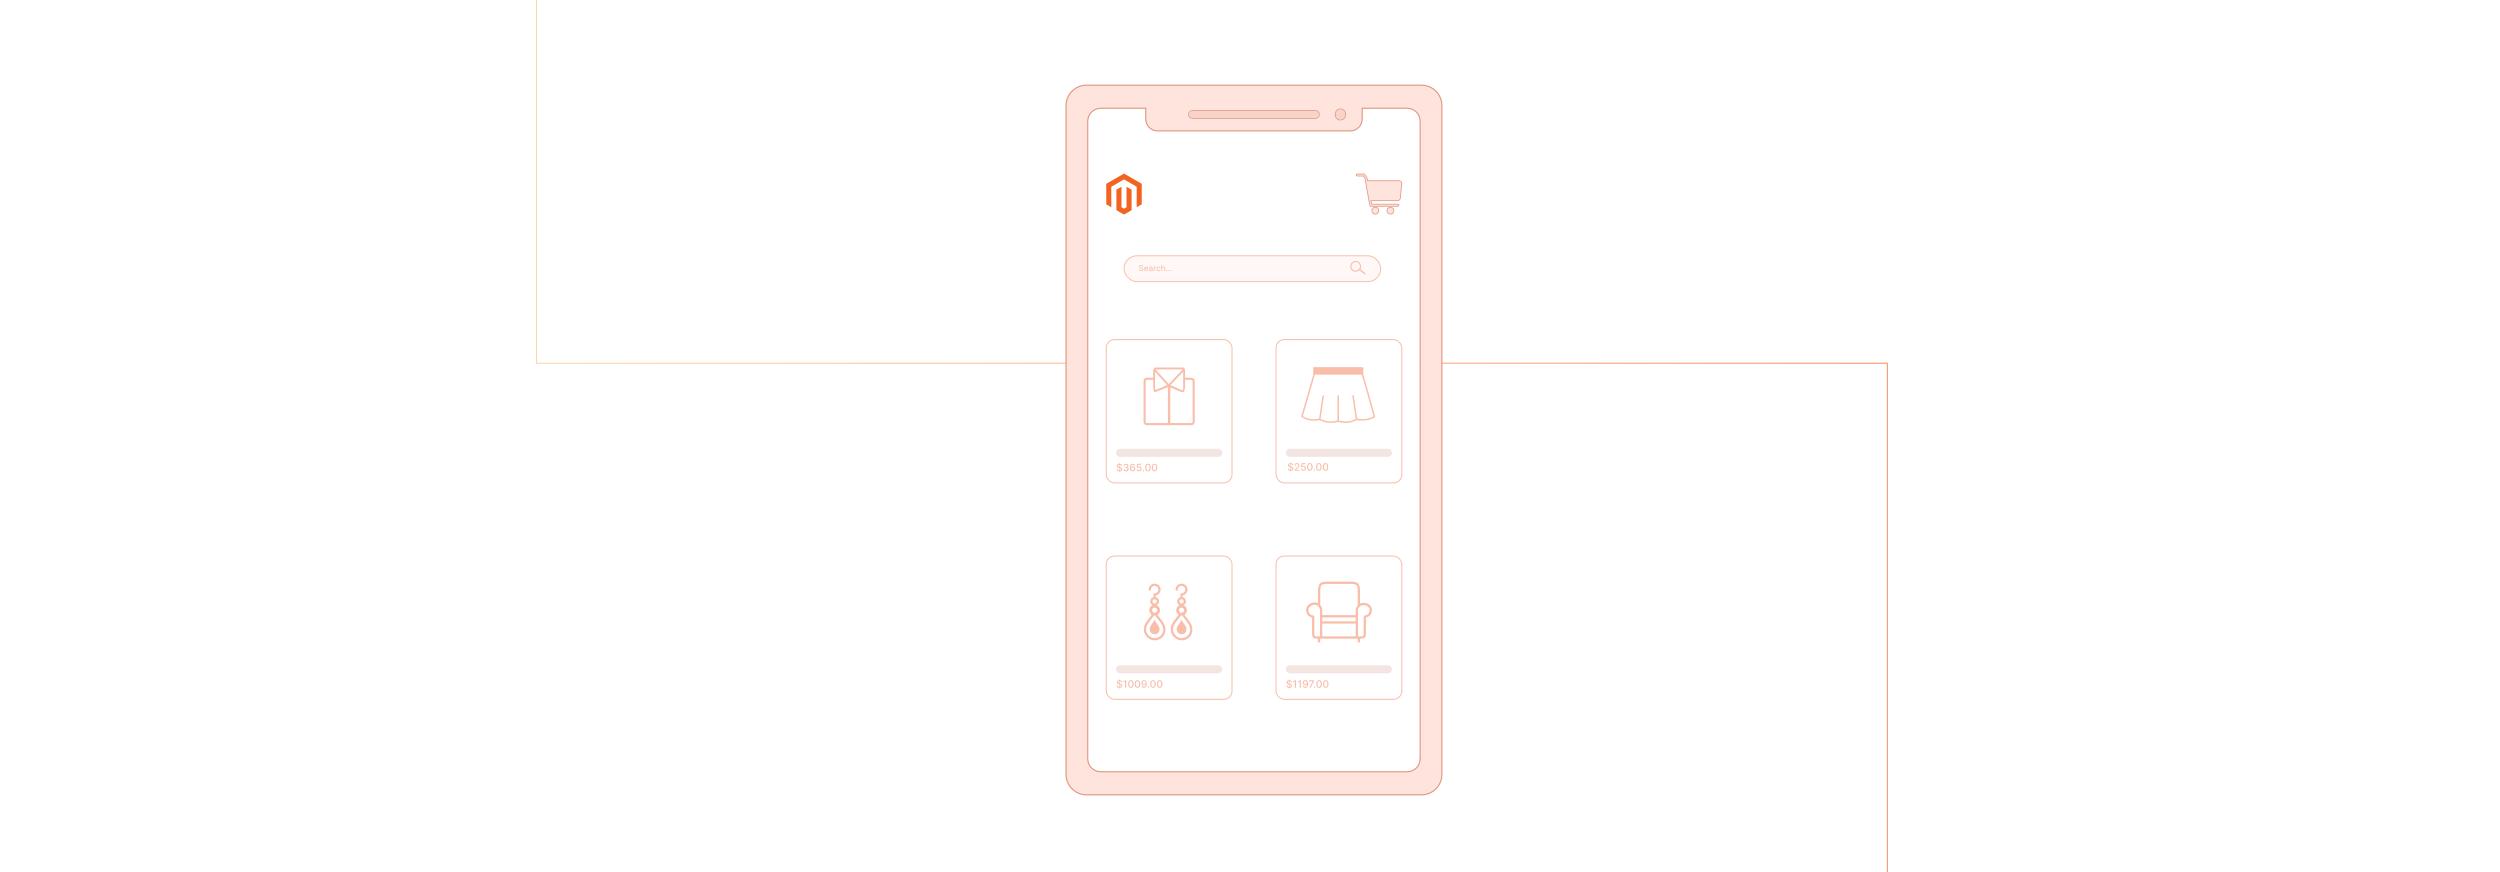 <?xml version="1.0" encoding="UTF-8"?><svg xmlns="http://www.w3.org/2000/svg" xmlns:xlink="http://www.w3.org/1999/xlink" viewBox="0 0 860 300"><defs><linearGradient id="New_Gradient_Swatch_copy_5" x1="184.407" y1="150" x2="649.338" y2="150" gradientUnits="userSpaceOnUse"><stop offset=".001" stop-color="#ffc587"/><stop offset="1" stop-color="#f26322"/></linearGradient><filter id="drop-shadow-3" filterUnits="userSpaceOnUse"><feOffset dx="1.364" dy="1.364"/><feGaussianBlur result="blur" stdDeviation="2.046"/><feFlood flood-color="#333" flood-opacity=".08"/><feComposite in2="blur" operator="in"/><feComposite in="SourceGraphic"/></filter></defs><g id="Layer_1"><rect y="0" width="860" height="300" rx="5" ry="5" fill="#fff" stroke-width="0"/></g><g id="Layer_2"><polyline points="184.532 0 184.532 124.922 649.213 124.922 649.213 300" fill="none" stroke="url(#New_Gradient_Swatch_copy_5)" stroke-miterlimit="10" stroke-width=".25"/><g filter="url(#drop-shadow-3)"><rect x="371.221" y="33.449" width="115.927" height="235.264" fill="#fff" stroke-width="0"/><path d="M459.737,36.16c-.959,0-1.748.829-1.748,1.854s.789,1.854,1.748,1.854c.968,0,1.756-.829,1.756-1.854s-.789-1.854-1.756-1.854ZM451.2,36.746h-42.409c-.675,0-1.228.553-1.228,1.228v.081c0,.675.553,1.228,1.228,1.228h42.409c.675,0,1.228-.553,1.228-1.228v-.081c0-.675-.553-1.228-1.228-1.228Z" fill="#58595b" opacity=".51" stroke-width="0"/><rect x="407.564" y="36.746" width="44.864" height="2.537" rx="1.228" ry="1.228" fill="#58595b" opacity=".51" stroke-width="0"/><path d="M461.494,38.014c0,1.024-.789,1.854-1.756,1.854-.959,0-1.748-.829-1.748-1.854s.789-1.854,1.748-1.854c.968,0,1.756.829,1.756,1.854Z" fill="#58595b" opacity=".51" stroke-width="0"/><path d="M487.601,27.94h-115.21c-3.886,0-7.041,3.155-7.041,7.041v230.037c0,3.886,3.155,7.041,7.041,7.041h115.21c3.895,0,7.049-3.155,7.049-7.041V34.981c0-3.886-3.155-7.041-7.049-7.041ZM487.17,259.652c0,2.472-2,4.472-4.472,4.472h-105.404c-2.463,0-4.472-2-4.472-4.472V40.348c0-2.472,2.008-4.472,4.472-4.472h15.472v3.716c0,2.252,1.829,4.082,4.082,4.082h66.296c2.252,0,4.082-1.829,4.082-4.082v-3.716h15.472c2.472,0,4.472,2,4.472,4.472v219.305ZM461.494,38.014c0,1.024-.789,1.854-1.756,1.854-.959,0-1.748-.829-1.748-1.854s.789-1.854,1.748-1.854c.968,0,1.756.829,1.756,1.854ZM452.428,37.974v.081c0,.675-.553,1.228-1.228,1.228h-42.409c-.675,0-1.228-.553-1.228-1.228v-.081c0-.675.553-1.228,1.228-1.228h42.409c.675,0,1.228.553,1.228,1.228Z" fill="#ffe4de" stroke="#e09480" stroke-miterlimit="10" stroke-width=".385"/><rect x="407.564" y="36.746" width="44.864" height="2.537" rx="1.228" ry="1.228" fill="#58595b" opacity=".51" stroke-width="0"/><path d="M461.494,38.014c0,1.024-.789,1.854-1.756,1.854-.959,0-1.748-.829-1.748-1.854s.789-1.854,1.748-1.854c.968,0,1.756.829,1.756,1.854Z" fill="#58595b" opacity=".51" stroke-width="0"/><rect x="407.564" y="36.746" width="44.864" height="2.537" rx="1.228" ry="1.228" fill="#f9d3c7" stroke-width="0"/><path d="M461.494,38.014c0,1.024-.789,1.854-1.756,1.854-.959,0-1.748-.829-1.748-1.854s.789-1.854,1.748-1.854c.968,0,1.756.829,1.756,1.854Z" fill="#f9d3c7" stroke-width="0"/><g opacity=".51"><rect x="437.591" y="189.92" width="43.259" height="49.288" rx="2.844" ry="2.844" fill="#fff" stroke="#f17f57" stroke-miterlimit="10" stroke-width=".35"/><path d="M442.648,233.324c-.014-.118-.069-.211-.166-.277-.097-.065-.22-.099-.367-.099-.105,0-.197.017-.274.05-.077.033-.137.078-.179.135-.042.057-.063.122-.063.196,0,.061.015.113.043.158.029.045.067.081.115.111s.098.055.152.074c.055.02.106.036.157.049l.251.065c.082.02.166.047.252.081.086.035.166.08.24.136.073.056.133.126.178.208.046.083.069.182.069.298,0,.146-.037.275-.113.388-.075.113-.183.203-.325.268s-.313.098-.514.098c-.193,0-.359-.031-.499-.092-.141-.061-.251-.148-.33-.26-.08-.113-.124-.246-.132-.401h.389c.008.092.038.17.091.232.053.061.121.107.204.137.083.03.175.045.274.045.11,0,.208-.017.293-.052.086-.035.154-.083.203-.146.049-.062.074-.135.074-.219,0-.076-.021-.139-.065-.187s-.101-.089-.174-.121c-.073-.031-.156-.06-.248-.084l-.304-.083c-.206-.056-.369-.139-.489-.247s-.18-.253-.18-.432c0-.148.041-.277.121-.388.081-.111.19-.197.327-.258.137-.061.292-.092.464-.092.174,0,.328.031.462.091.134.061.239.145.316.252.077.106.117.229.121.367h-.374v0ZM442.004,235.542v-3.215h.206v3.215h-.206Z" fill="#f17f57" stroke-width="0"/><path d="M444.461,232.649v2.571h-.389v-2.182h-.015l-.615.402v-.372l.642-.419h.378Z" fill="#f17f57" stroke-width="0"/><path d="M446.132,232.649v2.571h-.39v-2.182h-.015l-.615.402v-.372l.641-.419h.378,0Z" fill="#f17f57" stroke-width="0"/><path d="M447.683,232.614c.115.001.228.022.339.063.111.041.212.108.302.201.09.092.162.218.216.376.054.158.081.354.082.589,0,.225-.022.425-.067.601s-.11.323-.195.444c-.084.121-.186.212-.306.275-.12.063-.254.095-.404.095-.153,0-.289-.03-.408-.091-.118-.06-.215-.144-.29-.25s-.121-.23-.139-.368h.383c.025.11.076.2.154.268.077.069.177.103.3.103.189,0,.336-.083.441-.247s.159-.394.159-.69h-.02c-.043.072-.098.134-.163.186s-.137.092-.218.121c-.081.029-.166.043-.258.043-.148,0-.282-.036-.404-.109-.121-.073-.218-.172-.29-.3s-.108-.272-.108-.436c0-.162.037-.31.111-.442.075-.133.178-.237.312-.315.134-.077.29-.115.47-.113h-0ZM447.684,232.94c-.098,0-.186.024-.264.072-.078.049-.14.113-.185.195-.045.081-.068.172-.068.272s.022.19.066.27c.044.081.105.145.181.192s.164.071.263.071c.073,0,.142-.014.206-.043.063-.029.119-.068.167-.118.047-.051.085-.109.112-.172.027-.065.04-.133.04-.204,0-.095-.023-.182-.067-.264s-.106-.146-.184-.197-.166-.075-.266-.075h-0Z" fill="#f17f57" stroke-width="0"/><path d="M449.091,235.22l1.123-2.22v-.019h-1.299v-.332h1.7v.344l-1.119,2.228h-.406Z" fill="#f17f57" stroke-width="0"/><path d="M450.862,235.244c-.069,0-.128-.025-.177-.073-.049-.049-.074-.109-.074-.178,0-.069.025-.128.074-.176.049-.049.108-.073.177-.073s.128.024.177.073c.049.049.074.108.074.176,0,.046-.011.088-.035.126-.023.038-.053.069-.091.091-.038.023-.08.034-.126.034h0Z" fill="#f17f57" stroke-width="0"/><path d="M452.41,235.263c-.198-.001-.368-.053-.508-.157-.141-.103-.248-.254-.323-.453s-.111-.438-.111-.717c0-.278.037-.517.112-.715.075-.197.183-.348.324-.452s.31-.156.506-.156c.197,0,.366.052.506.157.141.104.248.254.324.452.075.197.113.435.113.714,0,.28-.037.519-.112.718-.075.198-.182.349-.323.453-.141.104-.31.157-.507.157h0ZM452.41,234.928c.174,0,.31-.085.409-.255s.148-.416.148-.737c0-.213-.023-.394-.067-.541s-.109-.26-.193-.337-.182-.115-.297-.115c-.173,0-.309.085-.408.256-.099.171-.148.417-.15.737,0,.214.023.396.067.543.045.148.108.259.192.335.083.076.182.114.298.114h0Z" fill="#f17f57" stroke-width="0"/><path d="M454.694,235.263c-.198-.001-.368-.053-.508-.157-.141-.103-.248-.254-.323-.453s-.111-.438-.111-.717c0-.278.037-.517.112-.715.075-.197.183-.348.324-.452s.31-.156.506-.156c.197,0,.366.052.506.157.141.104.248.254.324.452.075.197.113.435.113.714,0,.28-.037.519-.112.718-.075.198-.182.349-.323.453-.141.104-.31.157-.507.157h0ZM454.694,234.928c.174,0,.31-.085.409-.255s.148-.416.148-.737c0-.213-.023-.394-.067-.541s-.109-.26-.193-.337-.182-.115-.297-.115c-.173,0-.309.085-.408.256-.099.171-.148.417-.15.737,0,.214.023.396.067.543.045.148.108.259.192.335.083.076.182.114.298.114h0Z" fill="#f17f57" stroke-width="0"/><path d="M442.345,227.492h33.75c.764,0,1.383.619,1.383,1.383h0c0,.764-.619,1.383-1.383,1.383h-33.75c-.764,0-1.383-.619-1.383-1.383h0c0-.764.619-1.383,1.383-1.383Z" fill="#e8ccc4" stroke-width="0"/><path d="M466.514,218.33v1.283h-.791v-1.283h-.129c-.009,0-.02.002-.031.002h-12.405c-.015.002-.029.002-.044.002h-.332v1.279h-.791v-1.279h-.455v-.002c-.446-.002-.813-.09-1.09-.326-.284-.241-.444-.607-.459-1.143v-.018l.002-5.752c-.358-.103-.671-.236-.937-.404-.365-.23-.638-.525-.806-.894-.566-1.242-.28-2.288.389-2.992.304-.321.69-.566,1.11-.723.418-.157.872-.225,1.313-.19.332.026.658.107.959.249v-3.978c0-1.637.245-2.491.876-2.968.616-.466,1.504-.485,2.85-.485h7.046c1.464,0,2.352.057,2.939.581.586.524.758,1.421.758,3.082v3.919c.402-.192.844-.28,1.285-.277.429.004.855.094,1.239.258.389.168.739.413,1.014.725.601.688.819,1.67.236,2.813-.177.348-.446.638-.8.868-.266.171-.577.31-.935.415v5.758h-.002v.009c-.015.538-.175.901-.459,1.143-.277.234-.643.325-1.09.326v.002h-.459 0ZM452.805,206.734c.243.277.441.627.572,1.053.063.203.107.424.129.664.022.23.022.477-.002.745v1.056h11.498v-1.073c-.022-.26-.029-.501-.013-.723.018-.253.066-.487.153-.699.142-.35.33-.643.551-.883v-4.504c0-1.42-.111-2.155-.492-2.496-.38-.339-1.141-.376-2.413-.376h-7.046c-1.183,0-1.962.013-2.376.326-.404.304-.56.979-.56,2.338v4.572h0ZM453.504,211.042v1.329h11.498v-1.329h-11.498ZM452.195,207.245c-.046-.029-.087-.07-.116-.116-.306-.277-.688-.42-1.08-.452-.33-.026-.667.024-.979.14-.31.116-.592.295-.813.529-.461.487-.651,1.224-.243,2.122.101.221.275.404.512.555.262.166.597.291.994.38h0c.175.039.308.197.308.385l-.002,6.058c.007.289.07.466.181.56.118.101.317.14.581.14v-.002h.918c.015-.002.029-.002.044-.002h.216l.002-8.355c0-.015,0-.028.002-.042.02-.225.02-.431.002-.62-.017-.184-.05-.352-.098-.505-.098-.321-.245-.577-.428-.776h0ZM465.793,210.524c.013.039.02.079.02.123,0,.042-.007.085-.02.123v1.908c.007.028.009.059.009.088s-.004.061-.009.088v4.684h1.178v.002c.262,0,.461-.039.581-.14.109-.092.171-.266.181-.551h-.002v-6.065c0-.199.147-.363.337-.391.385-.088.706-.216.959-.38.234-.153.411-.341.525-.564.411-.806.277-1.478-.125-1.936-.192-.219-.446-.395-.732-.518-.291-.125-.612-.194-.933-.197-.763-.005-1.532.367-1.888,1.248-.053.133-.085.288-.096.461-.015.195-.007.406.013.632.002.011.002.024.002.035h.002v1.348h-.002,0ZM453.502,217.541h11.5v-4.378h-11.5v4.378h0Z" fill="#f17f57" stroke-width="0"/><rect x="379.188" y="189.92" width="43.259" height="49.288" rx="2.844" ry="2.844" fill="#fff" stroke="#f17f57" stroke-miterlimit="10" stroke-width=".35"/><path d="M384.245,233.324c-.013-.118-.069-.211-.166-.277-.097-.065-.219-.099-.366-.099-.106,0-.197.017-.274.05-.077.033-.137.078-.179.135-.043.057-.063.122-.063.196,0,.061.014.113.043.158.029.045.067.081.114.111s.099.055.152.074c.055.02.107.036.157.049l.251.065c.082.02.166.047.252.081.087.035.166.08.24.136.074.056.133.126.179.208.045.083.069.182.069.298,0,.146-.038.275-.113.388-.075.113-.183.203-.325.268s-.314.098-.515.098c-.193,0-.359-.031-.499-.092-.141-.061-.25-.148-.33-.26-.079-.113-.123-.246-.132-.401h.39c.007.092.038.17.091.232.053.061.122.107.205.137.083.03.174.045.274.045.109,0,.207-.017.293-.052s.153-.083.202-.146c.05-.062.075-.135.075-.219,0-.076-.022-.139-.065-.187-.043-.049-.101-.089-.174-.121-.073-.031-.157-.06-.248-.084l-.304-.083c-.206-.056-.369-.139-.489-.247-.121-.109-.18-.253-.18-.432,0-.148.04-.277.121-.388s.189-.197.326-.258c.137-.061.292-.092.465-.092.174,0,.328.031.462.091.133.061.238.145.316.252.077.106.117.229.121.367h-.374v0ZM383.601,235.542v-3.215h.206v3.215h-.206Z" fill="#f17f57" stroke-width="0"/><path d="M386.058,232.649v2.571h-.39v-2.182h-.015l-.615.402v-.372l.641-.419h.378,0Z" fill="#f17f57" stroke-width="0"/><path d="M387.649,235.263c-.198-.001-.368-.053-.508-.157-.141-.103-.248-.254-.323-.453s-.111-.438-.111-.717c0-.278.037-.517.112-.715.075-.197.183-.348.324-.452s.31-.156.506-.156c.197,0,.366.052.506.157.141.104.248.254.324.452.075.197.113.435.113.714,0,.28-.037.519-.112.718-.075.198-.182.349-.323.453-.141.104-.31.157-.507.157h0ZM387.649,234.928c.174,0,.31-.085.409-.255s.148-.416.148-.737c0-.213-.023-.394-.067-.541s-.109-.26-.193-.337-.182-.115-.297-.115c-.173,0-.309.085-.408.256-.099.171-.148.417-.15.737,0,.214.023.396.067.543.045.148.108.259.192.335.083.076.182.114.298.114h0Z" fill="#f17f57" stroke-width="0"/><path d="M389.933,235.263c-.199-.001-.368-.053-.509-.157-.141-.103-.248-.254-.322-.453s-.112-.438-.112-.717c0-.278.037-.517.113-.715.075-.197.182-.348.324-.452s.31-.156.507-.156.366.052.506.157c.141.104.248.254.323.452.075.197.113.435.113.714,0,.28-.037.519-.112.718-.075.198-.182.349-.322.453-.141.104-.31.157-.507.157h0ZM389.933,234.928c.174,0,.31-.085.409-.255.098-.17.147-.416.147-.737,0-.213-.022-.394-.067-.541-.045-.148-.108-.26-.192-.337s-.182-.115-.297-.115c-.173,0-.309.085-.408.256-.099.171-.148.417-.149.737,0,.214.022.396.067.543.045.148.108.259.191.335.083.076.182.114.299.114h0Z" fill="#f17f57" stroke-width="0"/><path d="M392.176,232.614c.115.001.228.022.339.063.111.041.212.108.302.201.09.092.162.218.216.376.054.158.081.354.082.589,0,.225-.022.425-.067.601s-.11.323-.195.444c-.084.121-.186.212-.306.275-.12.063-.254.095-.404.095-.153,0-.289-.03-.408-.091-.118-.06-.215-.144-.29-.25s-.121-.23-.139-.368h.383c.025.11.076.2.154.268.077.069.177.103.3.103.189,0,.336-.083.441-.247s.159-.394.159-.69h-.02c-.043.072-.098.134-.163.186s-.137.092-.218.121c-.081.029-.166.043-.258.043-.148,0-.282-.036-.404-.109-.121-.073-.218-.172-.29-.3s-.108-.272-.108-.436c0-.162.037-.31.111-.442.075-.133.178-.237.312-.315.134-.077.29-.115.47-.113h-0ZM392.178,232.94c-.098,0-.186.024-.264.072-.078.049-.14.113-.185.195-.045.081-.068.172-.068.272s.022.19.066.27c.044.081.105.145.181.192s.164.071.263.071c.073,0,.142-.014.206-.043.063-.029.119-.068.167-.118.047-.051.085-.109.112-.172.027-.065.04-.133.04-.204,0-.095-.023-.182-.067-.264s-.106-.146-.184-.197-.166-.075-.266-.075h-0Z" fill="#f17f57" stroke-width="0"/><path d="M393.726,235.244c-.069,0-.128-.025-.177-.073-.049-.049-.074-.109-.074-.178,0-.069.025-.128.074-.176.049-.049.108-.073.177-.073s.127.024.176.073c.05.049.075.108.075.176,0,.046-.012.088-.035.126-.023.038-.053.069-.091.091-.037.023-.079.034-.125.034h0Z" fill="#f17f57" stroke-width="0"/><path d="M395.274,235.263c-.198-.001-.368-.053-.508-.157-.141-.103-.248-.254-.323-.453s-.111-.438-.111-.717c0-.278.037-.517.112-.715.075-.197.183-.348.324-.452s.31-.156.506-.156c.197,0,.366.052.506.157.141.104.248.254.324.452.075.197.113.435.113.714,0,.28-.037.519-.112.718-.075.198-.182.349-.323.453-.141.104-.31.157-.507.157h0ZM395.274,234.928c.174,0,.31-.085.409-.255s.148-.416.148-.737c0-.213-.023-.394-.067-.541s-.109-.26-.193-.337-.182-.115-.297-.115c-.173,0-.309.085-.408.256-.099.171-.148.417-.15.737,0,.214.023.396.067.543.045.148.108.259.192.335.083.076.182.114.298.114h0Z" fill="#f17f57" stroke-width="0"/><path d="M397.558,235.263c-.199-.001-.368-.053-.509-.157-.141-.103-.248-.254-.322-.453s-.112-.438-.112-.717c0-.278.037-.517.113-.715.075-.197.182-.348.324-.452s.31-.156.507-.156.366.052.506.157c.141.104.248.254.323.452.075.197.113.435.113.714,0,.28-.037.519-.112.718-.075.198-.182.349-.322.453-.141.104-.31.157-.507.157h0ZM397.558,234.928c.174,0,.31-.085.409-.255.098-.17.147-.416.147-.737,0-.213-.022-.394-.067-.541-.045-.148-.108-.26-.192-.337s-.182-.115-.297-.115c-.173,0-.309.085-.408.256-.099.171-.148.417-.149.737,0,.214.022.396.067.543.045.148.108.259.191.335.083.076.182.114.299.114h0Z" fill="#f17f57" stroke-width="0"/><path d="M383.942,227.492h33.75c.764,0,1.383.619,1.383,1.383h0c0,.764-.619,1.383-1.383,1.383h-33.75c-.764,0-1.383-.619-1.383-1.383h0c0-.764.619-1.383,1.383-1.383Z" fill="#e8ccc4" stroke-width="0"/><path d="M405.806,206.847c.667.28,1.136.939,1.136,1.708,0,.658-.344,1.236-.861,1.564.243.357.532.721.827,1.092.615.775,1.253,1.579,1.624,2.486.214.523.306,1.059.293,1.579-.018.734-.245,1.436-.635,2.023-.393.591-.953,1.067-1.634,1.346-.448.183-.948.28-1.484.267-.457-.011-.888-.103-1.283-.258-.74-.292-1.358-.809-1.786-1.451-.427-.641-.665-1.409-.645-2.206.011-.437.099-.869.26-1.276.355-.901.994-1.703,1.613-2.482.305-.383.605-.76.855-1.131-.508-.33-.844-.902-.844-1.553,0-.769.469-1.428,1.136-1.708-.477-.255-.801-.758-.801-1.337,0-.706.482-1.298,1.135-1.467v-.915c0-.212.172-.384.384-.384.341.001.668-.135.908-.376.241-.241.377-.568.376-.908.001-.341-.135-.668-.376-.908v-.002c-.231-.231-.552-.375-.908-.375-.355,0-.676.144-.908.376-.241.241-.377.568-.376.908,0,.212-.172.384-.384.384s-.384-.172-.384-.384c0-.567.23-1.08.601-1.451.371-.371.885-.601,1.451-.601.565,0,1.078.23,1.45.602l.001-.001c.371.371.601.885.601,1.451s-.23,1.08-.601,1.451c-.285.285-.654.487-1.067.565v.568c.649.171,1.129.762,1.129,1.466,0,.579-.325,1.082-.802,1.337h0v-0ZM396.542,206.847c.667.28,1.136.939,1.136,1.708,0,.658-.344,1.236-.861,1.564.243.357.532.721.827,1.092.615.775,1.253,1.579,1.624,2.486.214.523.306,1.059.293,1.579-.018.734-.245,1.436-.635,2.023-.393.591-.953,1.067-1.634,1.346-.448.183-.948.28-1.484.267-.457-.011-.888-.103-1.283-.258-.74-.292-1.358-.809-1.786-1.451-.427-.641-.665-1.409-.645-2.206.011-.437.099-.869.26-1.276.355-.901.994-1.703,1.613-2.482.305-.383.605-.76.855-1.131-.508-.33-.844-.902-.844-1.553,0-.769.469-1.428,1.136-1.708-.477-.255-.801-.758-.801-1.337,0-.706.482-1.298,1.135-1.467v-.915c0-.212.172-.384.384-.384.341.001.668-.135.908-.376.241-.241.377-.568.376-.908.001-.341-.135-.668-.376-.908v-.002c-.231-.231-.552-.375-.908-.375-.355,0-.676.144-.908.376-.241.241-.377.568-.376.908,0,.212-.172.384-.384.384s-.384-.172-.384-.384c0-.567.23-1.08.601-1.451.371-.371.885-.601,1.451-.601.565,0,1.078.23,1.45.602l.001-.001c.371.371.601.885.601,1.451s-.23,1.08-.601,1.451c-.285.285-.654.487-1.067.565v.568c.649.171,1.129.762,1.129,1.466,0,.579-.325,1.082-.802,1.337h0v-0ZM396.053,210.391c-.157.019-.316.018-.473-.003-.288.449-.64.891-.997,1.34-.583.733-1.185,1.489-1.496,2.279-.133.336-.199.676-.207,1.008-.016.63.175,1.241.516,1.753.34.511.831.921,1.417,1.152.324.128.667.198,1.015.206.426.011.819-.065,1.17-.208.529-.216.965-.59,1.274-1.053.311-.467.491-1.025.506-1.607.01-.417-.064-.847-.235-1.265-.325-.795-.93-1.558-1.513-2.292-.35-.441-.693-.873-.975-1.309h0ZM395.82,211.725c.263,1.23,2.499,2.62,1.414,4.373-.31.5-.861.755-1.411.741-.524-.013-1.048-.271-1.363-.743-1.167-1.747,1.091-3.108,1.361-4.371h0ZM395.828,207.666c.491,0,.888.398.888.889,0,.264-.115.501-.298.663-.348.309-.878.299-1.212-.028-.172-.167-.268-.396-.268-.636,0-.491.398-.889.889-.889h0ZM395.828,204.782c.402,0,.728.326.728.728s-.326.728-.728.728-.728-.326-.728-.728.326-.728.728-.728ZM405.318,210.391c-.157.019-.316.018-.473-.003-.288.449-.64.891-.997,1.34-.583.733-1.185,1.489-1.496,2.279-.133.336-.199.676-.207,1.008-.016.63.175,1.241.516,1.753.34.511.831.921,1.417,1.152.324.128.667.198,1.015.206.426.011.819-.065,1.17-.208.529-.216.965-.59,1.274-1.053.311-.467.491-1.025.506-1.607.01-.417-.064-.847-.235-1.265-.325-.795-.93-1.558-1.513-2.292-.35-.441-.693-.873-.975-1.309h0ZM405.084,211.725c.262,1.23,2.499,2.62,1.414,4.373-.31.5-.861.755-1.411.741-.524-.013-1.048-.271-1.363-.743-1.167-1.747,1.091-3.108,1.361-4.371h0ZM405.092,207.666c.491,0,.888.398.888.889,0,.264-.115.501-.298.663-.348.309-.878.299-1.212-.028-.172-.167-.268-.396-.268-.636,0-.491.398-.889.889-.889h0ZM405.092,204.782c.402,0,.728.326.728.728s-.326.728-.728.728-.728-.326-.728-.728.326-.728.728-.728Z" fill="#f17f57" fill-rule="evenodd" stroke-width="0"/><rect x="379.188" y="115.458" width="43.259" height="49.288" rx="2.844" ry="2.844" fill="#fff" stroke="#f17f57" stroke-miterlimit="10" stroke-width=".35"/><path d="M384.245,158.862c-.014-.118-.069-.211-.166-.277-.097-.065-.219-.099-.367-.099-.106,0-.197.017-.274.05-.077.033-.137.078-.179.135s-.063.122-.063.196c0,.061.014.113.043.158s.067.081.114.111.098.055.152.074c.055.02.107.036.157.049l.251.065c.082.02.166.047.252.081.086.035.166.08.24.136s.133.126.179.208.069.182.069.298c0,.146-.038.275-.113.388-.075.113-.183.203-.325.268s-.313.098-.514.098c-.192,0-.359-.031-.499-.092-.141-.061-.251-.148-.33-.26s-.124-.246-.132-.401h.389c.008.092.038.17.091.232.053.061.121.107.205.137.083.03.175.045.274.045.11,0,.207-.017.293-.052.086-.035.153-.083.203-.146.05-.062.074-.135.074-.219,0-.076-.022-.139-.065-.187-.043-.049-.101-.089-.174-.121-.073-.031-.156-.06-.248-.084l-.304-.083c-.206-.056-.369-.139-.489-.247-.12-.109-.18-.253-.18-.432,0-.148.04-.277.121-.388.081-.111.189-.197.327-.258.137-.061.292-.092.465-.092.174,0,.328.031.462.091.134.061.239.145.316.252.077.106.117.229.121.367h-.374v0ZM383.601,161.079v-3.215h.206v3.215h-.206Z" fill="#f17f57" stroke-width="0"/><path d="M385.978,160.793c-.172,0-.326-.03-.461-.089s-.242-.142-.32-.248-.12-.229-.126-.369h.394c.005.077.031.142.077.198.047.056.107.099.183.129.075.031.159.045.251.045.101,0,.191-.017.269-.053s.14-.085.184-.147c.044-.063.067-.137.067-.219,0-.087-.022-.163-.066-.228-.044-.065-.108-.117-.192-.155-.084-.037-.185-.056-.304-.056h-.217v-.316h.217c.095,0,.179-.017.252-.052.072-.034.129-.082.17-.144.041-.061.062-.133.062-.216,0-.079-.018-.148-.054-.208s-.086-.105-.15-.139c-.065-.034-.141-.051-.229-.051-.084,0-.162.015-.234.046-.072.031-.131.074-.176.131-.045.057-.069.124-.073.203h-.376c.004-.139.046-.261.124-.367.078-.105.182-.188.311-.247.129-.06.272-.089.43-.089.165,0,.307.032.428.096.12.064.213.149.279.256.066.106.098.222.097.349.001.144-.039.266-.12.366-.081.101-.188.168-.322.203v.02c.171.026.303.094.397.204.094.109.141.246.14.408.001.142-.038.268-.118.381-.079.112-.187.2-.323.264-.137.064-.293.096-.469.096h0Z" fill="#f17f57" stroke-width="0"/><path d="M388.258,160.793c-.115-.002-.227-.023-.338-.063-.111-.041-.212-.107-.302-.201-.091-.094-.163-.22-.217-.378-.054-.158-.081-.356-.081-.593,0-.224.022-.423.067-.597.045-.174.11-.321.194-.442.084-.12.186-.211.306-.274.119-.063.254-.094.403-.094.153,0,.289.03.408.091.119.06.215.143.289.25.074.106.121.227.141.363h-.383c-.026-.107-.078-.195-.154-.262-.077-.068-.177-.102-.301-.102-.189,0-.335.082-.44.246-.105.165-.158.392-.159.685h.019c.044-.073.099-.135.164-.186s.138-.091.218-.119c.081-.028.166-.042.256-.042.149,0,.284.036.405.109.121.073.217.172.289.3.072.127.108.272.108.437,0,.164-.037.312-.111.446-.074.133-.178.238-.312.316-.134.077-.29.115-.469.114h0ZM388.256,160.466c.099,0,.187-.025.265-.073s.139-.114.184-.196.068-.174.068-.275c0-.099-.022-.189-.066-.27s-.104-.146-.181-.194c-.077-.047-.164-.071-.262-.071-.075,0-.143.014-.207.043-.063.029-.118.068-.166.118-.048.051-.085.108-.113.173-.027.065-.041.133-.041.205,0,.096.022.185.067.267.045.083.106.148.185.198.078.05.167.075.265.075h0Z" fill="#f17f57" stroke-width="0"/><path d="M390.456,160.793c-.158,0-.299-.031-.424-.091s-.225-.144-.299-.25-.114-.228-.119-.364h.377c.009.111.058.201.147.272.089.071.195.107.319.107.099,0,.186-.023.263-.069.077-.046.137-.109.181-.189s.066-.172.066-.275c0-.104-.023-.198-.068-.28-.045-.082-.107-.146-.186-.194-.079-.047-.17-.071-.272-.071-.078,0-.156.013-.235.04-.079.027-.142.062-.191.106l-.356-.053.144-1.295h1.414v.332h-1.091l-.082.72h.015c.05-.049.117-.089.2-.122s.172-.049.268-.049c.157,0,.296.037.419.112.123.075.219.176.29.304.071.129.106.276.104.443.001.167-.037.315-.112.446-.076.131-.18.234-.314.308-.134.075-.286.113-.459.113h0Z" fill="#f17f57" stroke-width="0"/><path d="M391.962,160.781c-.069,0-.128-.025-.177-.073-.049-.049-.074-.109-.074-.178,0-.069.025-.128.074-.176.049-.049.109-.073.177-.073s.128.024.177.073c.05.049.074.108.074.176,0,.046-.012.088-.035.126s-.053.069-.091.091-.08.034-.126.034h0Z" fill="#f17f57" stroke-width="0"/><path d="M393.51,160.8c-.198-.001-.368-.053-.508-.157-.141-.103-.248-.254-.323-.453s-.112-.438-.112-.717c0-.278.037-.517.112-.715.075-.197.183-.348.324-.452s.31-.156.506-.156c.197,0,.366.052.506.157.141.104.248.254.323.452s.113.435.113.714c0,.28-.037.519-.112.718-.075.198-.182.349-.323.453-.141.104-.31.157-.507.157h0ZM393.51,160.465c.174,0,.31-.085.409-.255.098-.17.147-.416.147-.737,0-.213-.022-.394-.067-.541-.045-.148-.109-.26-.192-.337s-.182-.115-.297-.115c-.173,0-.309.085-.408.256-.099.171-.148.417-.149.737,0,.214.022.396.067.543.045.148.109.259.192.335s.182.114.299.114h-0Z" fill="#f17f57" stroke-width="0"/><path d="M395.793,160.8c-.198-.001-.368-.053-.508-.157-.141-.103-.248-.254-.323-.453s-.112-.438-.112-.717c0-.278.037-.517.112-.715.075-.197.183-.348.324-.452s.31-.156.506-.156c.197,0,.366.052.506.157.141.104.248.254.323.452s.113.435.113.714c0,.28-.037.519-.112.718-.075.198-.182.349-.323.453-.141.104-.31.157-.507.157h0ZM395.793,160.465c.174,0,.31-.085.409-.255.098-.17.147-.416.147-.737,0-.213-.022-.394-.067-.541-.045-.148-.109-.26-.192-.337s-.182-.115-.297-.115c-.173,0-.309.085-.408.256-.099.171-.148.417-.149.737,0,.214.022.396.067.543.045.148.109.259.192.335s.182.114.299.114h-0Z" fill="#f17f57" stroke-width="0"/><path d="M383.942,153.03h33.75c.764,0,1.383.619,1.383,1.383h0c0,.764-.619,1.383-1.383,1.383h-33.75c-.764,0-1.383-.619-1.383-1.383h0c0-.764.619-1.383,1.383-1.383Z" fill="#e8ccc4" stroke-width="0"/><path d="M396.176,125.78l4.516,4.991,4.76-4.994c-.068-.042-.147-.068-.233-.068h-3.252l-5.668.016c-.044.011-.086.031-.123.055h0ZM401.216,131.892v12.288h7.279c.11,0,.21-.045.283-.118.073-.073.118-.173.118-.283v-14.08c0-.11-.045-.21-.118-.283-.073-.073-.173-.118-.283-.118h-2.18c.002,1.624-.029,2.976-.208,3.664-.237.914-1.018.572-1.638.309l-3.252-1.38h0ZM400.393,144.18v-12.369l-4.212,1.646c-.385.15-.708.023-.758-.995-.037-.756-.073-1.863-.089-3.167-.018.003-.035.003-.053.003h-2.141c-.11,0-.21.045-.283.118-.073.073-.118.173-.118.283v14.08c0,.11.045.21.118.283s.173.118.283.118h7.253ZM406.312,128.572h2.183c.31,0,.593.128.797.331.203.203.331.486.331.797v14.08c0,.31-.126.593-.331.797-.203.203-.486.331-.797.331h-15.355c-.31,0-.593-.126-.797-.331-.205-.203-.331-.486-.331-.797v-14.08c0-.31.126-.593.331-.797.203-.203.486-.331.797-.331h2.143c.016,0,.031.002.045.003-.005-.766-.003-1.587.008-2.433,0-.208.058-.402.16-.567.068-.284.323-.496.628-.496h.105c.06-.01.121-.016.184-.016v-.003h6.52l2.592-.006h0c.155,0,.312.055.436.17.118.108.186.247.205.394.086.155.136.335.136.525h.003v.002h-.003c-.002.829.005,1.651.01,2.429h0ZM400.099,131.085l-4.119-4.569v5.928c0,.299.294.299.643.174,1.007-.357,2.966-1.297,3.475-1.533h0ZM405.654,126.512l-4.372,4.571,3.939,1.795c.215.103.435-.196.435-.435v-5.931h-.002ZM395.332,126.142" fill="#f17f57" stroke-width="0"/><rect x="437.591" y="115.458" width="43.259" height="49.288" rx="2.844" ry="2.844" fill="#fff" stroke="#f17f57" stroke-miterlimit="10" stroke-width=".35"/><path d="M442.345,153.03h33.75c.764,0,1.383.619,1.383,1.383h0c0,.764-.619,1.383-1.383,1.383h-33.75c-.764,0-1.383-.619-1.383-1.383h0c0-.764.619-1.383,1.383-1.383Z" fill="#e8ccc4" stroke-width="0"/><path d="M458.719,134.846c0-.141.114-.255.255-.255s.255.114.255.255v8.482c1.064.255,2.078.335,3.038.242.964-.093,1.879-.362,2.744-.809l-1.177-7.88c-.021-.139.074-.267.213-.288s.267.074.288.213l1.173,7.859c1.047.157,2.055.203,3.009.077.931-.124,1.813-.41,2.626-.912l-4.021-14.3h-16.185l-4.128,14.269c.836.54,1.726.838,2.653.966.944.13,1.929.085,2.938-.062l1.179-7.894c.021-.139.149-.234.288-.213.139.021.234.149.213.288l-1.181,7.904c.991.459,1.966.706,2.926.778.977.074,1.941-.029,2.895-.265v-8.455h.002ZM458.957,143.783c-.017-.002-.033-.004-.05-.008-1.028.261-2.067.377-3.12.296-1.057-.081-2.129-.356-3.222-.881-1.086.166-2.15.219-3.174.077-1.059-.147-2.073-.501-3.023-1.153-.093-.064-.128-.182-.095-.285l4.171-14.422c-.031-.041-.048-.093-.048-.149v-2.08c0-.141.114-.255.255-.255h16.715c.141,0,.255.114.255.255v2.08c0,.037-.008.072-.023.103l4.08,14.514c.033.116-.021.234-.12.29-.919.602-1.918.939-2.978,1.08-1.028.137-2.111.085-3.23-.089h-.002c-.954.509-1.966.815-3.035.919-1.064.103-2.183.008-3.356-.29h0Z" fill="#f17f57" fill-rule="evenodd" stroke-width="0"/><path d="M443.133,158.653c-.014-.118-.069-.211-.166-.277-.097-.065-.219-.099-.367-.099-.106,0-.197.017-.274.05-.077.033-.137.078-.179.135s-.063.122-.063.196c0,.061.014.113.043.158s.067.081.114.111.098.055.152.074c.055.02.107.036.157.049l.251.065c.082.02.166.047.252.081.086.035.166.08.24.136s.133.126.179.208.069.182.069.298c0,.146-.038.275-.113.388-.075.113-.183.203-.325.268s-.313.098-.514.098c-.192,0-.359-.031-.499-.092-.141-.061-.251-.148-.33-.26s-.124-.246-.132-.401h.389c.008.092.038.17.091.232.053.061.121.107.205.137.083.03.175.045.274.045.11,0,.207-.017.293-.052.086-.035.153-.083.203-.146.05-.062.074-.135.074-.219,0-.076-.022-.139-.065-.187-.043-.049-.101-.089-.174-.121-.073-.031-.156-.06-.248-.084l-.304-.083c-.206-.056-.369-.139-.489-.247-.12-.109-.18-.253-.18-.432,0-.148.04-.277.121-.388.081-.111.189-.197.327-.258.137-.061.292-.092.465-.092.174,0,.328.031.462.091.134.061.239.145.316.252.077.106.117.229.121.367h-.374v0ZM442.489,160.871v-3.215h.206v3.215h-.206Z" fill="#f17f57" stroke-width="0"/><path d="M443.971,160.549v-.281l.87-.902c.093-.098.17-.184.23-.258.061-.074.106-.144.136-.211.03-.067.045-.139.045-.214,0-.085-.02-.159-.06-.222-.04-.062-.095-.11-.165-.144s-.148-.051-.235-.051c-.092,0-.172.019-.241.057-.069.038-.121.091-.158.16-.037.069-.055.148-.055.241h-.371c0-.157.036-.294.108-.411.072-.117.171-.208.296-.273.126-.065.268-.097.428-.097.162,0,.304.032.428.096.124.064.22.151.29.261.069.111.104.234.104.372,0,.096-.018.189-.054.28s-.097.192-.185.304-.21.247-.367.406l-.511.535v.019h1.158v.333h-1.693Z" fill="#f17f57" stroke-width="0"/><path d="M446.988,160.585c-.158,0-.299-.031-.424-.091s-.225-.144-.299-.25-.114-.228-.119-.364h.377c.009.111.058.201.147.272.089.071.195.107.319.107.099,0,.186-.023.263-.069.077-.046.137-.109.181-.189s.066-.172.066-.275c0-.104-.023-.198-.068-.28-.045-.082-.107-.146-.186-.194-.079-.047-.17-.071-.272-.071-.078,0-.156.013-.235.04-.079.027-.142.062-.191.106l-.356-.053.144-1.295h1.414v.332h-1.091l-.082.72h.015c.05-.049.117-.089.2-.122s.172-.049.268-.049c.157,0,.296.037.419.112.123.075.219.176.29.304.071.129.106.276.104.443.001.167-.037.315-.112.446-.076.131-.18.234-.314.308-.134.075-.286.113-.459.113h0Z" fill="#f17f57" stroke-width="0"/><path d="M449.226,160.592c-.198-.001-.368-.053-.508-.157-.141-.103-.248-.254-.323-.453s-.112-.438-.112-.717c0-.278.037-.517.112-.715.075-.197.183-.348.324-.452s.31-.156.506-.156c.197,0,.366.052.506.157.141.104.248.254.323.452s.113.435.113.714c0,.28-.037.519-.112.718-.075.198-.182.349-.323.453-.141.104-.31.157-.507.157h0ZM449.226,160.257c.174,0,.31-.085.409-.255.098-.17.147-.416.147-.737,0-.213-.022-.394-.067-.541-.045-.148-.109-.26-.192-.337s-.182-.115-.297-.115c-.173,0-.309.085-.408.256-.099.171-.148.417-.149.737,0,.214.022.396.067.543.045.148.109.259.192.335s.182.114.299.114h-0Z" fill="#f17f57" stroke-width="0"/><path d="M450.772,160.573c-.069,0-.128-.025-.177-.073-.049-.049-.074-.109-.074-.178,0-.069.025-.128.074-.176.049-.049.109-.073.177-.073s.128.024.177.073c.05.049.074.108.074.176,0,.046-.012.088-.035.126s-.053.069-.091.091-.08.034-.126.034h0Z" fill="#f17f57" stroke-width="0"/><path d="M452.32,160.592c-.198-.001-.368-.053-.508-.157-.141-.103-.248-.254-.323-.453s-.112-.438-.112-.717c0-.278.037-.517.112-.715.075-.197.183-.348.324-.452s.31-.156.506-.156c.197,0,.366.052.506.157.141.104.248.254.323.452s.113.435.113.714c0,.28-.037.519-.112.718-.075.198-.182.349-.323.453-.141.104-.31.157-.507.157h0ZM452.32,160.257c.174,0,.31-.085.409-.255.098-.17.147-.416.147-.737,0-.213-.022-.394-.067-.541-.045-.148-.109-.26-.192-.337s-.182-.115-.297-.115c-.173,0-.309.085-.408.256-.099.171-.148.417-.149.737,0,.214.022.396.067.543.045.148.109.259.192.335s.182.114.299.114h-0Z" fill="#f17f57" stroke-width="0"/><path d="M454.604,160.592c-.198-.001-.368-.053-.508-.157-.141-.103-.248-.254-.323-.453s-.112-.438-.112-.717c0-.278.037-.517.112-.715.075-.197.183-.348.324-.452s.31-.156.506-.156c.197,0,.366.052.506.157.141.104.248.254.323.452s.113.435.113.714c0,.28-.037.519-.112.718-.075.198-.182.349-.323.453-.141.104-.31.157-.507.157h0ZM454.604,160.257c.174,0,.31-.085.409-.255.098-.17.147-.416.147-.737,0-.213-.022-.394-.067-.541-.045-.148-.109-.26-.192-.337s-.182-.115-.297-.115c-.173,0-.309.085-.408.256-.099.171-.148.417-.149.737,0,.214.022.396.067.543.045.148.109.259.192.335s.182.114.299.114h-0Z" fill="#f17f57" stroke-width="0"/></g><polygon points="385.3 58.342 379.188 61.87 379.188 68.917 380.933 69.926 380.92 62.877 385.288 60.356 389.655 62.877 389.655 69.923 391.4 68.917 391.4 61.864 385.3 58.342" fill="#f26322" stroke-width="0"/><polygon points="386.165 69.924 385.294 70.431 384.418 69.929 384.418 62.877 382.674 63.884 382.677 70.933 385.292 72.444 387.91 70.933 387.91 63.884 386.165 62.877 386.165 69.924" fill="#f26322" stroke-width="0"/><path id="_477832800" d="M465.562,58.497c-.192,0-.348.156-.348.348s.156.348.348.348h2.117l.553.892,1.605,9.211c.03.171.179.29.346.288h9.322c.192,0,.348-.156.348-.348s-.156-.348-.348-.348h-9.034l-.214-1.229h9.159c.259,0,.483-.103.65-.271.165-.165.272-.395.296-.646l.481-4.955c.003-.035.005-.062.005-.08,0-.242-.104-.459-.268-.62-.155-.152-.366-.254-.592-.276-.038-.004-.069-.006-.091-.006h-10.835l-.154-.885c-.006-.049-.022-.098-.05-.143l-.001.001-.676-1.09c-.057-.114-.175-.191-.311-.191h-2.309,0Z" fill="#ffe4de" stroke="#e09480" stroke-miterlimit="10" stroke-width=".268"/><path id="_477833232" d="M471.742,69.906c.329,0,.627.133.842.349.215.215.349.513.349.842s-.133.627-.349.842c-.215.215-.513.349-.842.349s-.627-.133-.842-.349c-.215-.215-.349-.513-.349-.842s.133-.627.349-.842c.215-.215.513-.349.842-.349Z" fill="#ffe4de" stroke="#e09480" stroke-miterlimit="10" stroke-width=".268"/><path id="_477832680" d="M476.942,69.906c.329,0,.627.133.842.349.215.215.349.513.349.842s-.133.627-.349.842c-.215.215-.513.349-.842.349s-.627-.133-.842-.349c-.215-.215-.349-.513-.349-.842s.133-.627.349-.842c.215-.215.513-.349.842-.349Z" fill="#ffe4de" stroke="#e09480" stroke-miterlimit="10" stroke-width=".268"/><g opacity=".49"><rect x="385.308" y="86.615" width="88.294" height="8.901" rx="4.45" ry="4.45" fill="#fff1ee" stroke="#f17f57" stroke-miterlimit="10" stroke-width=".35"/><rect x="467.096" y="90.885" width=".487" height="2.492" transform="translate(105.582 402.012) rotate(-51.736)" fill="#f17f57" stroke-width="0"/><path d="M466.048,88.913c-.745-.591-1.827-.461-2.418.284-.591.745-.461,1.827.284,2.418s1.835.461,2.418-.284c.591-.745.468-1.835-.284-2.418ZM466.248,91.262c-.553.706-1.566.822-2.265.269-.706-.553-.821-1.566-.269-2.265.553-.706,1.566-.822,2.272-.269.699.553.822,1.566.261,2.265Z" fill="#f17f57" stroke="#f17f57" stroke-miterlimit="10" stroke-width=".292"/><path d="M391.618,90.383c-.011-.094-.055-.167-.132-.219-.076-.052-.173-.078-.29-.078-.083,0-.155.014-.217.039-.06.026-.107.062-.142.107-.033.046-.05.098-.05.155,0,.048.012.09.034.125s.053.065.091.088c.037.023.077.043.12.059s.085.028.124.038l.199.052c.065.016.132.037.2.065.067.027.131.064.19.107s.105.1.142.165.054.144.054.235c0,.115-.029.218-.089.307-.059.09-.144.16-.257.212s-.248.078-.407.078c-.152,0-.284-.024-.396-.073-.111-.048-.198-.117-.262-.206-.062-.089-.098-.194-.103-.317h.308c.006.073.03.135.072.184s.096.085.162.108c.065.023.138.035.217.035.087,0,.164-.014.232-.041.067-.028.121-.066.16-.115.039-.05.059-.107.059-.174,0-.06-.018-.109-.051-.148-.034-.038-.081-.07-.139-.095-.058-.025-.123-.048-.196-.066l-.24-.066c-.163-.044-.292-.109-.387-.195-.096-.086-.144-.2-.144-.342,0-.117.032-.22.096-.308.064-.087.149-.155.259-.204.108-.049.231-.072.367-.072.138,0,.26.023.365.072.105.048.19.114.25.199.061.084.093.182.096.29h-.296Z" fill="#f17f57" stroke-width="0"/><path d="M392.942,91.915c-.15,0-.279-.033-.388-.098s-.192-.155-.251-.273c-.059-.117-.088-.255-.088-.413,0-.156.029-.295.088-.414s.142-.212.247-.279c.105-.066.23-.1.371-.1.086,0,.169.014.25.042.081.029.153.073.218.135.065.06.115.14.152.236.037.098.056.215.056.353v.105h-1.214v-.223h.923c0-.078-.017-.147-.048-.208-.032-.06-.076-.108-.134-.144s-.124-.053-.201-.053c-.084,0-.156.021-.219.061-.061.04-.109.094-.143.158-.033.065-.05.137-.05.213v.174c0,.102.018.189.054.26.036.072.087.126.151.164.065.037.141.056.228.056.057,0,.107-.008.154-.024.046-.016.086-.04.12-.073.034-.032.06-.072.077-.12l.281.051c-.022.083-.062.155-.12.218-.059.061-.131.109-.218.144s-.186.052-.298.052Z" fill="#f17f57" stroke-width="0"/><path d="M394.372,91.918c-.097,0-.184-.019-.262-.055s-.141-.089-.185-.157c-.046-.069-.068-.153-.068-.254,0-.086.017-.156.05-.212s.078-.1.135-.133c.056-.032.119-.057.189-.073s.141-.029.213-.038c.091-.011.165-.019.223-.026.057-.007.098-.018.124-.034.025-.016.038-.042.038-.077v-.007c0-.087-.023-.154-.072-.202s-.121-.071-.218-.071c-.1,0-.179.021-.235.066-.058.044-.098.093-.119.146l-.279-.064c.033-.093.082-.168.145-.226.065-.058.138-.099.222-.125.083-.026.171-.039.263-.039.061,0,.126.007.194.021.068.014.133.04.193.077.06.038.108.092.147.162.038.069.058.16.058.272v1.014h-.29v-.209h-.013c-.019.039-.048.076-.086.113-.039.037-.088.068-.148.093s-.132.037-.217.037ZM394.437,91.679c.082,0,.152-.016.211-.048.059-.033.103-.075.134-.128.031-.053.046-.109.046-.17v-.196c-.01.011-.03.021-.06.029s-.065.017-.102.022c-.039.007-.076.012-.112.018-.037.005-.067.009-.092.012-.058.008-.11.019-.157.037-.048.018-.086.042-.113.074-.028.032-.043.074-.043.127,0,.074.027.13.082.167.054.037.123.056.208.056Z" fill="#f17f57" stroke-width="0"/><path d="M395.521,91.884v-1.526h.287v.242h.016c.027-.082.077-.146.147-.194.07-.047.15-.07.24-.07.019,0,.04,0,.065.002.026.001.046.003.06.005v.284c-.012-.004-.033-.008-.064-.012s-.061-.007-.092-.007c-.07,0-.133.016-.188.045s-.098.07-.129.122c-.032.052-.048.111-.048.178v.932h-.297Z" fill="#f17f57" stroke-width="0"/><path d="M397.183,91.915c-.147,0-.274-.034-.381-.102s-.189-.16-.245-.278c-.058-.119-.086-.255-.086-.407,0-.155.029-.292.088-.411s.141-.212.246-.279c.106-.066.231-.1.375-.1.116,0,.219.021.31.064.091.043.164.102.221.18.056.077.089.167.1.27h-.289c-.016-.072-.053-.134-.109-.185-.057-.051-.132-.077-.227-.077-.083,0-.155.021-.217.065-.062.043-.11.104-.144.185-.035.08-.052.174-.052.282,0,.111.017.208.051.289.033.08.081.143.144.188.061.044.135.066.219.066.057,0,.107-.011.153-.031s.085-.051.116-.09.054-.086.066-.142h.289c-.011.1-.043.188-.097.265-.054.078-.125.139-.215.183-.09.045-.195.067-.315.067Z" fill="#f17f57" stroke-width="0"/><path d="M398.427,90.978v.906h-.297v-2.035h.293v.757h.019c.036-.082.091-.147.164-.195.073-.049.17-.072.288-.072.104,0,.196.021.274.065.079.043.14.107.184.192.043.085.065.191.065.318v.971h-.297v-.935c0-.111-.028-.198-.086-.261-.059-.061-.139-.093-.241-.093-.07,0-.133.015-.189.045-.055.03-.099.073-.13.131-.031.057-.047.126-.047.207Z" fill="#f17f57" stroke-width="0"/><path d="M400.01,91.902c-.055,0-.101-.019-.14-.058-.04-.039-.06-.086-.06-.141s.019-.101.06-.14c.039-.039.085-.059.14-.059s.101.019.14.059.06.085.06.14c0,.036-.01.069-.027.1-.019.03-.043.055-.072.072-.03.018-.064.026-.1.026Z" fill="#f17f57" stroke-width="0"/><path d="M400.802,91.902c-.055,0-.101-.019-.14-.058-.04-.039-.06-.086-.06-.141s.019-.101.06-.14c.039-.039.085-.059.14-.059s.101.019.14.059.06.085.06.14c0,.036-.01.069-.027.1-.019.03-.043.055-.072.072-.03.018-.064.026-.1.026Z" fill="#f17f57" stroke-width="0"/><path d="M401.594,91.902c-.055,0-.101-.019-.14-.058-.04-.039-.06-.086-.06-.141s.019-.101.06-.14c.039-.039.085-.059.14-.059s.101.019.14.059.06.085.06.14c0,.036-.01.069-.027.1-.019.03-.043.055-.072.072-.03.018-.064.026-.1.026Z" fill="#f17f57" stroke-width="0"/></g></g></g></svg>